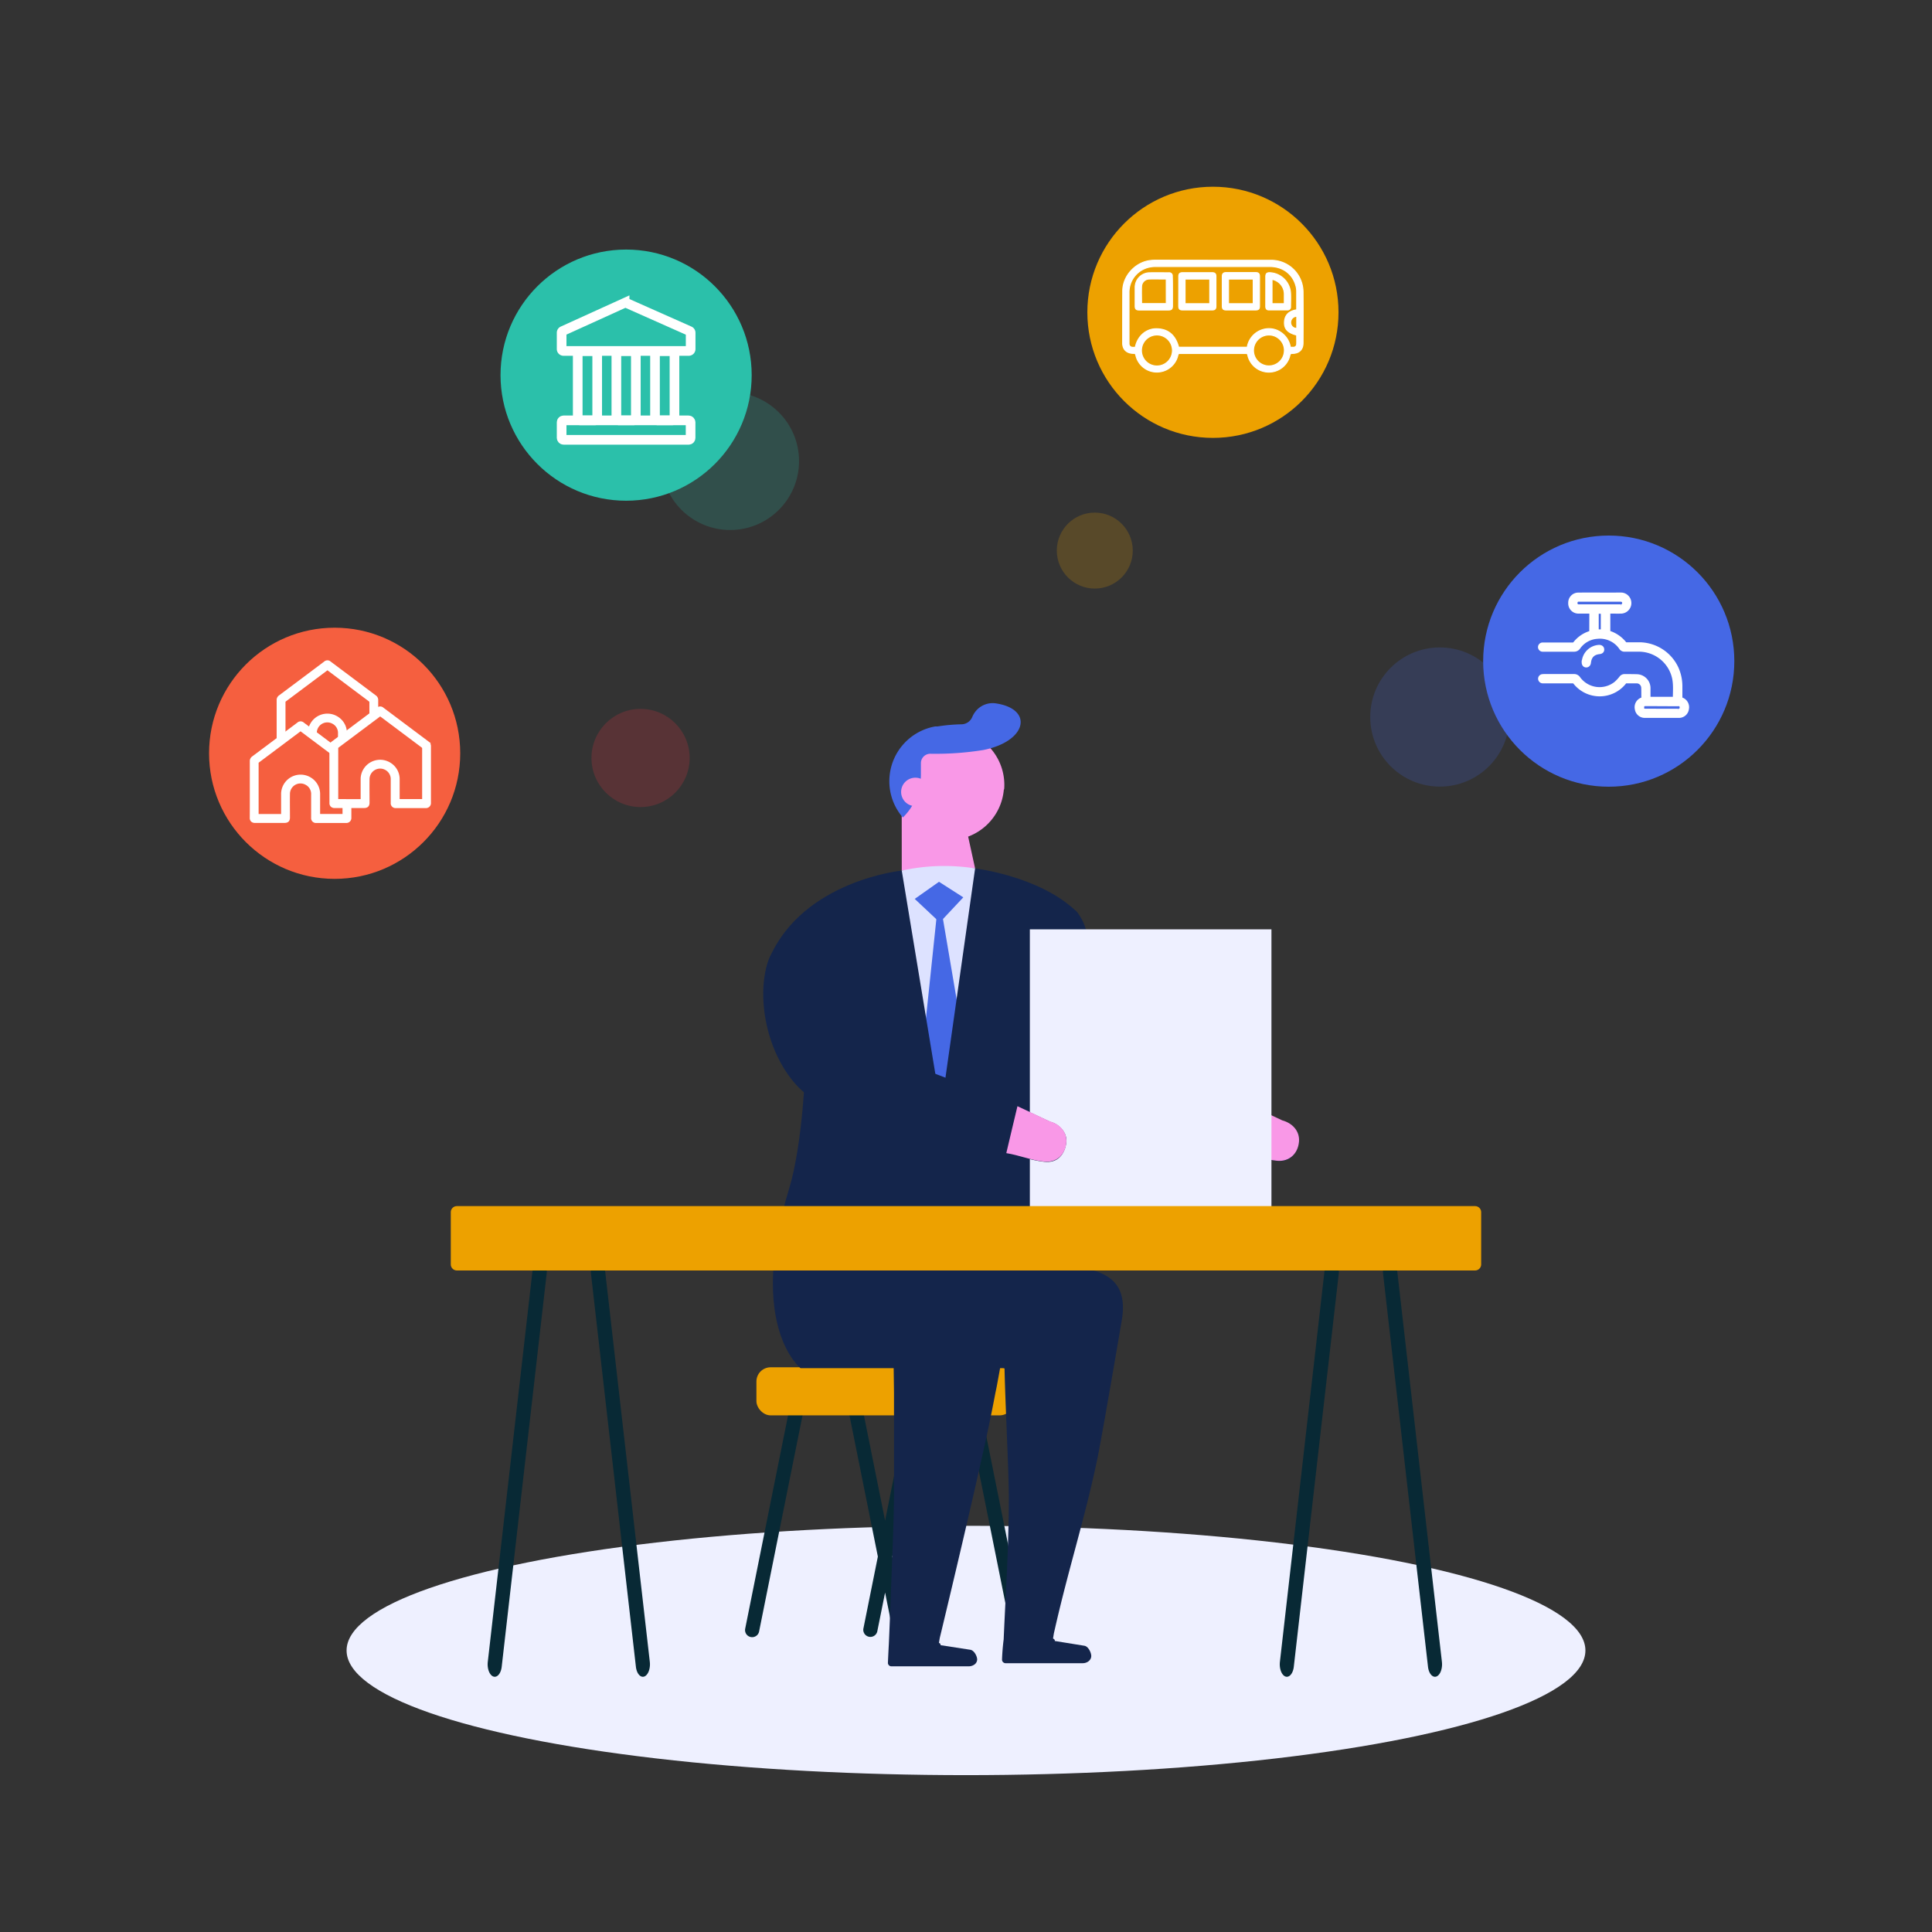 <svg xmlns="http://www.w3.org/2000/svg" viewBox="0 0 1000 1000"><rect x="0" y="0" width="1000" height="1000" fill="#333333" stroke="none"/><defs><style>.cls-1{fill:#eef0ff;}.cls-2{fill:#082935;}.cls-10,.cls-3{fill:#eda100;}.cls-4{fill:#f998e7;}.cls-5,.cls-8{fill:#4568e5;}.cls-6{fill:#14254b;}.cls-7{fill:#dde2ff;}.cls-10,.cls-11,.cls-8,.cls-9{isolation:isolate;opacity:0.2;}.cls-9{fill:#ed3242;}.cls-11,.cls-14{fill:#2bc0aa;}.cls-12,.cls-13,.cls-17{fill:#fff;}.cls-12,.cls-13,.cls-15,.cls-17{stroke:#fff;stroke-miterlimit:10;}.cls-12{stroke-width:2px;}.cls-13{stroke-width:0.5px;}.cls-15{fill:none;stroke-width:5px;}.cls-16{fill:#f55f3f;}</style></defs><g id="public"><ellipse class="cls-1" cx="500" cy="854.28" rx="320.61" ry="64.53"/><path class="cls-2" d="M413.28,724.51a3.7,3.7,0,0,0-4.33,2.88L385.71,843a3.67,3.67,0,0,0,7.2,1.45l23.24-115.61A3.68,3.68,0,0,0,413.28,724.51Z"/><path class="cls-2" d="M474.44,724.51a3.69,3.69,0,0,0-4.32,2.88l-12,59.68-12-59.68a3.67,3.67,0,1,0-7.19,1.45l15.45,76.85L446.88,843a3.67,3.67,0,0,0,7.19,1.45l4.05-20.14,4.05,20.14a3.67,3.67,0,0,0,3.6,2.94,3.58,3.58,0,0,0,.72-.07,3.67,3.67,0,0,0,2.88-4.32l-7.5-37.31,15.45-76.85A3.68,3.68,0,0,0,474.44,724.51Z"/><path class="cls-2" d="M530.54,843,507.29,727.39a3.67,3.67,0,1,0-7.2,1.45l23.25,115.61a3.66,3.66,0,0,0,3.59,2.94,3.61,3.61,0,0,0,.73-.07A3.67,3.67,0,0,0,530.54,843Z"/><rect class="cls-3" x="391.52" y="707.71" width="133.2" height="24.88" rx="7.35"/><polygon class="cls-4" points="466.73 419.78 466.75 450.62 504.71 449.49 499.68 426.48 466.73 419.78"/><path class="cls-4" d="M519.59,408.62a28.62,28.62,0,0,1-47.18,19.3,22.05,22.05,0,0,1-3.23-3.32,28.61,28.61,0,0,1,11.94-45,23.94,23.94,0,0,1,5.07-1.39h0a29.72,29.72,0,0,1,7.23-.5l1.8.21a28.61,28.61,0,0,1,24.53,30.66Z"/><path class="cls-5" d="M460.43,401.87A28.77,28.77,0,0,1,484.06,376h1.23a91.44,91.44,0,0,1,12.59-1.11,6.14,6.14,0,0,0,5.4-3.88,12.15,12.15,0,0,1,2.57-3.8,11.3,11.3,0,0,1,9.81-3.11c19.42,3,15.9,19.7-6.78,24.12a156.09,156.09,0,0,1-27.39,1.92,4.87,4.87,0,0,0-4.83,4.87v5.8a31.3,31.3,0,0,1-9.32,22.32h0a2.52,2.52,0,0,1-.41-.45A28.65,28.65,0,0,1,460.43,401.87Z"/><path class="cls-4" d="M481.12,410.46a7.36,7.36,0,1,1-6.78-7.9h.07a7.32,7.32,0,0,1,6.71,7.88Z"/><path class="cls-6" d="M518.64,859.1a1.87,1.87,0,0,0,2,1.77h39.74c2.46,0,4.45-1.66,4.45-3.71,0-1.74-1.47-4.94-3.51-5.31l-15.58-2.52c.45,0,.21-.41,0-.75a4.4,4.4,0,0,0-.69-.51l.41-2.52c.24-1.12.53-2.28.77-3.4,7-30.64,15-55.21,21.55-86.08,2.37-11,12.88-72.77,13-73.59,4-27.1-19.11-28.43-56.71-27.29-15.66.48-13.42,20.26-4.19,47.81,0,15.25,2.28,57.15,2.28,72.27,0,11.57-.37,23.11-.82,34.58-.29,7.76-1.23,24.37-1.84,38.7C518.89,853.24,518.72,857,518.64,859.1Z"/><path class="cls-6" d="M459.58,860.79a1.83,1.83,0,0,0,2,1.69h39.74a5.05,5.05,0,0,0,3.15-1,3.34,3.34,0,0,0,1.31-2.5c0-1.65-1.48-4.7-3.52-5.06l-15.57-2.4c.44,0,0-.39,0-.72a4.33,4.33,0,0,0-.7-.48l.41-2.41c.24-1.07.53-2.17.78-3.24,7-29.21,15-63,21.54-92.46q3.56-15.67,6.54-31.46c.41-1.85.78-3.73,1.1-5.58q1.8-9.54,3.32-19.12v-1.23c.53-3.5,1-7,1.51-10.45a14.48,14.48,0,0,1,.33-2.34c.53-4,1.06-8,1.51-12s.94-8.83,1.31-13.24c0-1.2,0-7.24.32-8.44v-2.14a.48.48,0,0,1,.37-.42v-8.25l-.78-.42c-2.28.71-.85-.84-.65-1.59-8.18-5-16.35-5.36-24.73-10-1.35-.74-2.82-1.43-4.09-2.17l-.74-.42-.81-.26c-3.4-1.17-6.75-2.28-10.26-3.25,0,0-4.09-.78-4.58-.84-2.57-.33-5.18-.59-7.85-.78-1.77-.13-3.53-.23-5.28-.29-2.39-.09-4.42,1.37-4.53,3.27v.2q.36,18,.81,36.19c0,5.61.25,11.23.41,16.85q.49,23.32.78,46.67v49.82c0,11-.37,22-.82,33-.28,7.4-1.22,33.62-1.84,47.28C459.83,855.21,459.66,858.75,459.58,860.79Z"/><path class="cls-7" d="M466.75,450.62a102.47,102.47,0,0,1,38-1.13l21.89,137.6L440.51,583S463.44,451.64,466.75,450.62Z"/><polygon class="cls-5" points="486.02 456.41 473.46 465.27 486.43 477.44 498.6 464.47 486.02 456.41"/><polygon class="cls-5" points="490.56 607.47 507.41 589.51 485.97 463.24 472.6 590.62 490.56 607.47"/><path class="cls-6" d="M416.94,550.68s-28.83-31.3-18.74-54.63c17.43-40.32,68.55-45.43,68.55-45.43L487.1,573.81l17.61-124.32s33.17,3.93,52.15,22c8.16,7.75-6.51,25.74-6.54,46.88L543.2,708.16H414.36s-27.73-21.75-6-92.6C415.72,591.59,416.94,550.68,416.94,550.68Z"/><path class="cls-6" d="M581.8,582.45c6.58,1.79,15.16,3.57,23.82,5.63s26.48,6.41,35,8.22,13.46,3.82,20.34,4.6,10.46-3.79,11.35-9.7c.83-5.49-3.94-10-8.24-11-11.56-5.47-3.6-1.6-19.23-9s-64.47-23.11-79.1-34.15c-4.24-21.39,3.63-52-8.89-65.61-3.28-3.56-44.69,16.16-42,26.37,5.63,21.52,1.2,45.19,17.88,63.45C544.26,573.88,564.3,577.7,581.8,582.45Z"/><path class="cls-4" d="M641.27,596.41c6.43,1,13.52,3.87,19.82,4.41s10.67-3.7,11.26-9.74c.55-5.61-3.42-9.77-8.66-11.18l-16.64-7.79C645.13,580.23,643.17,588.24,641.27,596.41Z"/><rect class="cls-1" x="533.05" y="481.02" width="125.05" height="146.49"/><path class="cls-6" d="M461.38,582.91c6.58,1.78,15.16,3.56,23.82,5.62s26.49,6.41,35,8.22,13.46,3.83,20.34,4.6,10.46-3.79,11.35-9.69c.83-5.49-3.94-10-8.24-11-11.56-5.47-3.6-1.6-19.22-9S460,548.55,445.33,537.52c-4.23-21.4,3.16-46.81-8.89-65.62-2.61-4.07-32.75,10.55-38.24,24.15-6.91,17.08-2.57,47.41,14.11,65.67C423.84,574.34,443.88,578.15,461.38,582.91Z"/><path class="cls-4" d="M520.86,596.86c6.43,1,13.51,3.87,19.82,4.41s10.66-3.7,11.25-9.73c.55-5.61-3.42-9.77-8.66-11.18l-16.64-7.79C524.72,580.68,522.75,588.69,520.86,596.86Z"/><path class="cls-2" d="M280.05,651.78c-2-.68-3.92,1.57-4.32,5.06L252.48,860.16c-.4,3.5.89,6.9,2.88,7.61a2.33,2.33,0,0,0,.73.12c1.71,0,3.24-2.12,3.59-5.18l23.25-203.32C283.32,655.89,282,652.49,280.05,651.78Z"/><path class="cls-2" d="M690,651.78c-2-.68-3.92,1.57-4.32,5.06L662.48,860.16c-.4,3.5.88,6.9,2.87,7.61a2.33,2.33,0,0,0,.73.12c1.71,0,3.24-2.12,3.59-5.18l23.25-203.32C693.32,655.89,692,652.49,690,651.78Z"/><path class="cls-2" d="M336.34,860.16,313.09,656.84c-.4-3.49-2.32-5.75-4.32-5.06s-3.27,4.11-2.87,7.61l23.24,203.32c.35,3.06,1.88,5.18,3.6,5.18a2.31,2.31,0,0,0,.72-.12C335.45,867.06,336.74,863.66,336.34,860.16Z"/><path class="cls-2" d="M746.33,860.16,723.08,656.84c-.4-3.49-2.32-5.75-4.32-5.06s-3.27,4.11-2.87,7.61l23.24,203.32c.35,3.06,1.88,5.18,3.6,5.18a2.27,2.27,0,0,0,.72-.12C745.44,867.06,746.73,863.66,746.33,860.16Z"/><path class="cls-3" d="M368.15,624.28H236.49a3.16,3.16,0,0,0-3.16,3.16v27a3.16,3.16,0,0,0,3.16,3.15h527a3.16,3.16,0,0,0,3.16-3.15v-27a3.16,3.16,0,0,0-3.16-3.16Z"/><circle class="cls-8" cx="745.25" cy="371.13" r="36.02"/><circle class="cls-9" cx="331.55" cy="392.32" r="25.41"/><circle class="cls-10" cx="566.66" cy="284.98" r="19.66"/><circle class="cls-11" cx="377.93" cy="238.67" r="35.66"/><circle class="cls-5" cx="832.68" cy="342.2" r="65"/><path class="cls-12" d="M823.64,316.6h-.94c-2,0-3.92,0-5.88,0a4.29,4.29,0,0,1-4.11-4.5,4.23,4.23,0,0,1,4.13-4.38c6.16-.05,12.31,0,18.46,0,1.4,0,2.8-.07,4.19,0a4.46,4.46,0,0,1-.18,8.87c-1.93.07-3.87,0-5.81,0h-1v10.76a16.85,16.85,0,0,1,8.5,5.79,1.18,1.18,0,0,0,.83.31c2.42,0,4.84,0,7.26,0A21.46,21.46,0,0,1,868,346.3a23,23,0,0,1,1.8,9.18c0,1.85,0,3.7,0,5.56,0,.48.08.75.62.94a4.32,4.32,0,0,1,2.76,5,4.17,4.17,0,0,1-4.27,3.6H851.44a4.17,4.17,0,0,1-4.25-3.54,4.28,4.28,0,0,1,2.62-5,1,1,0,0,0,.76-1.18c-.05-1.63,0-3.27-.07-4.91a3.38,3.38,0,0,0-3.27-3.25c-1.86,0-3.71,0-5.57,0a1.2,1.2,0,0,0-.77.41,16.33,16.33,0,0,1-25.76.05,1.46,1.46,0,0,0-1-.46q-7.5,0-15,0a5.93,5.93,0,0,1-.73,0,1.45,1.45,0,0,1-1.29-1.42,1.39,1.39,0,0,1,1.18-1.33,7.26,7.26,0,0,1,1-.06c5.11,0,10.22,0,15.33,0a2.69,2.69,0,0,1,2.43,1.23,13.46,13.46,0,0,0,19.27,2.6,19.78,19.78,0,0,0,2.7-2.86,2.19,2.19,0,0,1,1.76-.95c2.17,0,4.35,0,6.52.07a6.21,6.21,0,0,1,6,6.33c0,1.77,0,3.54,0,5.37h13.48c0-.06.08-.1.08-.14,0-3.65.37-7.31-.46-10.92a18.65,18.65,0,0,0-17.94-14.31c-2.53,0-5.06,0-7.58,0a2.06,2.06,0,0,1-1.84-.93,13.21,13.21,0,0,0-12.33-5.72,12.88,12.88,0,0,0-9.66,5.44,2.69,2.69,0,0,1-2.43,1.22c-5.16,0-10.32,0-15.48,0a7.06,7.06,0,0,1-.8,0,1.44,1.44,0,0,1-1.28-1.43,1.41,1.41,0,0,1,1.28-1.33,7.06,7.06,0,0,1,.8,0H814a1.34,1.34,0,0,0,1.21-.58,16.21,16.21,0,0,1,7.84-5.4l.55-.21Zm4.45-6.16h-10.8a1.49,1.49,0,0,0-1.65,1,1.65,1.65,0,0,0,1.71,2.36c4.3,0,8.59,0,12.89,0q4.32,0,8.62,0a1.52,1.52,0,0,0,1.5-.73,1.68,1.68,0,0,0-1.48-2.62Zm32,57.41h8.62a1.54,1.54,0,0,0,1.65-1.89,1.45,1.45,0,0,0-1.82-1.41l-.48,0c-5.56,0-11.11-.07-16.67-.05a1.49,1.49,0,0,0-1.18.62,3.36,3.36,0,0,0-.1,1.91c.15.62.79.79,1.44.79Zm-33.59-51.16v10.06h3.07V316.69Zm-6.83,26.09c0,1,.46,1.62,1.24,1.69s1.45-.49,1.56-1.47c.36-3.31,2.13-5.09,5.4-5.43,1-.11,1.52-.61,1.48-1.44s-.67-1.36-1.68-1.34A8.45,8.45,0,0,0,819.7,342.78Z"/><circle class="cls-3" cx="627.81" cy="161.65" r="65"/><path class="cls-13" d="M627.79,134.72H658a16.5,16.5,0,0,1,16.46,16.14c.09,8.89.05,17.78,0,26.68,0,3.42-2,5.39-5.58,5.41-.76,0-1.06.19-1.23,1a11.17,11.17,0,0,1-21.81-.18c-.12-.57-.31-.8-1-.8q-17.07,0-34.14,0c-.6,0-.84.17-1,.78a11.16,11.16,0,0,1-21.83,0c-.15-.71-.46-.83-1.1-.83-3,0-5-1.41-5.55-3.94a5.8,5.8,0,0,1-.14-1.37c0-9,0-18.08.05-27.12.07-7.66,6.48-14.68,14.11-15.63a21.2,21.2,0,0,1,2.76-.18Zm17.78,45a11.46,11.46,0,0,1,10.66-9.6,10.81,10.81,0,0,1,6.58,1.8,11.37,11.37,0,0,1,5.09,7.83c.6,0,1.12,0,1.63,0a1.65,1.65,0,0,0,1.62-1.43c.07-1.63,0-3.27,0-4.88-4.31-1.09-6.29-2.92-6.33-6.24,0-4.15,2.39-6.26,6.34-6.84,0-3.29,0-6.52,0-9.75a10.52,10.52,0,0,0-.31-2.3c-1.56-6.35-6.79-10.35-13.5-10.35q-29.54,0-59.08,0a14.86,14.86,0,0,0-2.5.16,13.31,13.31,0,0,0-11.39,13.49v25.64c0,.26,0,.52,0,.77a1.78,1.78,0,0,0,1.63,1.73c.54.05,1.09,0,1.61,0,1.38-6.52,6.26-9.5,10.55-9.59,6.5-.12,10.29,3.44,11.89,9.56Zm-54.76,1.64a8,8,0,0,0,16.05.09,8,8,0,1,0-16.05-.09Zm74,.13a8,8,0,1,0-8.16,7.9A8,8,0,0,0,664.79,181.47Zm6.38-17.77a3.2,3.2,0,0,0-3.13,3.49,3,3,0,0,0,3.13,2.74Z"/><path class="cls-13" d="M632.64,150.78c0-2.57,0-5.13,0-7.7,0-1.39.55-2,1.94-2H650c1.37,0,1.93.57,1.93,2V158.5c0,1.39-.54,1.94-1.95,1.94q-7.69,0-15.4,0c-1.4,0-1.93-.56-1.93-2C632.63,155.91,632.64,153.35,632.64,150.78Zm3.24,6.4h12.78V144.45H635.88Z"/><path class="cls-13" d="M610.11,150.75q0-3.85,0-7.7c0-1.34.56-1.92,1.88-1.92h15.49c1.33,0,1.9.57,1.9,1.91q0,7.74,0,15.49c0,1.34-.55,1.91-1.89,1.91q-7.75,0-15.5,0c-1.37,0-1.89-.58-1.9-2Zm3.29-6.3v12.72h12.76V144.45Z"/><path class="cls-13" d="M606.88,150.76c0,2.56,0,5.13,0,7.7,0,1.44-.54,2-2,2q-7.67,0-15.33,0c-1.44,0-2-.56-2-2,0-3.23,0-6.46,0-9.7a7.57,7.57,0,0,1,7.44-7.58c3.34-.06,6.69,0,10,0a1.6,1.6,0,0,1,1.8,1.83C606.89,145.56,606.88,148.16,606.88,150.76Zm-3.24-6.33c-3.07,0-6-.08-9,0a4,4,0,0,0-3.76,3.78c-.11,2.94,0,5.88,0,8.82,0,0,.06.08.09.11h12.69Z"/><path class="cls-13" d="M655.16,150.74V143.2c0-1.59.55-2.1,2.16-2.06A11.25,11.25,0,0,1,668,151.81c.1,2.31,0,4.62,0,6.93a1.52,1.52,0,0,1-1.59,1.68c-3.24,0-6.47,0-9.71,0-1.05,0-1.54-.64-1.55-1.79C655.15,156,655.16,153.37,655.16,150.74Zm3.25-6.13v12.56h6.35c0-1.74,0-3.41,0-5.08a8.08,8.08,0,0,0-.21-1.62A7.76,7.76,0,0,0,658.41,144.61Z"/><circle class="cls-14" cx="324.07" cy="194.17" r="65"/><rect class="cls-15" x="290.7" y="217.58" width="66.75" height="10.08" rx="1"/><path class="cls-15" d="M356.45,181.66H291.7a1,1,0,0,1-1-1v-8.44a1,1,0,0,1,.59-.91l32-14.54a1,1,0,0,1,.82,0l32.77,14.56a1,1,0,0,1,.6.91v8.43A1,1,0,0,1,356.45,181.66Z"/><rect class="cls-15" x="299.03" y="181.71" width="10.08" height="35.87" rx="1"/><rect class="cls-15" x="319.03" y="181.71" width="10.08" height="35.87" rx="1"/><rect class="cls-15" x="339.03" y="181.71" width="10.08" height="35.87" rx="1"/><circle class="cls-16" cx="173.21" cy="389.9" r="65"/><path class="cls-16" d="M195.3,362.47a2.33,2.33,0,0,0-1-2.05q-11.73-8.78-23.43-17.56a2,2,0,0,0-2.71,0q-11.7,8.77-23.42,17.55a2.38,2.38,0,0,0-1,2.1c0,4.85,0,9.7,0,14.54s0,9.8,0,14.7a2.09,2.09,0,0,0,.59,1.65,2.24,2.24,0,0,0,1.63.53h15.25c1.64,0,2.34-.7,2.34-2.33,0-4.09-.05-8.18,0-12.27a5.94,5.94,0,0,1,8.68-5.17,5.85,5.85,0,0,1,3.28,5.6v12a2,2,0,0,0,2.21,2.2c5.14,0,10.27,0,15.4,0a2.06,2.06,0,0,0,2.21-2.22Q195.26,377.09,195.3,362.47Z"/><path class="cls-17" d="M143.7,377c0-4.84,0-9.69,0-14.54a2.38,2.38,0,0,1,1-2.1q11.73-8.76,23.42-17.55a2,2,0,0,1,2.71,0q11.72,8.77,23.43,17.56a2.33,2.33,0,0,1,1,2.05q0,14.63,0,29.24a2.06,2.06,0,0,1-2.21,2.22c-5.13,0-10.26,0-15.4,0a2,2,0,0,1-2.21-2.2v-12a5.85,5.85,0,0,0-3.28-5.6,5.94,5.94,0,0,0-8.68,5.17c-.07,4.09,0,8.18,0,12.27,0,1.63-.7,2.33-2.34,2.33H145.91a2.24,2.24,0,0,1-1.63-.53,2.09,2.09,0,0,1-.59-1.65Q143.7,384.39,143.7,377Zm16.17,13.24c0-.17,0-.32,0-.47v-10.5a8.21,8.21,0,0,1,.09-1.21,9.6,9.6,0,0,1,14.73-6.63,9.42,9.42,0,0,1,4.37,8.24c0,3.33,0,6.66,0,10v.56H191.7v-.65q0-13,0-26a1.1,1.1,0,0,0-.51-1q-8.41-6.28-16.8-12.59l-4.9-3.67-.3.22q-10.78,8.09-21.57,16.15a.83.83,0,0,0-.35.77q0,13.1,0,26.21v.56Z"/><path class="cls-16" d="M181.4,394a2.36,2.36,0,0,0-1-2.06q-11.72-8.76-23.42-17.55a2,2,0,0,0-2.71,0q-11.72,8.79-23.43,17.56a2.39,2.39,0,0,0-1,2.1c0,4.85,0,9.69,0,14.54s0,9.8,0,14.69a2.09,2.09,0,0,0,.58,1.66,2.27,2.27,0,0,0,1.64.53h15.25c1.64,0,2.34-.69,2.34-2.32,0-4.09-.05-8.18,0-12.27a5.94,5.94,0,0,1,8.67-5.17,5.84,5.84,0,0,1,3.29,5.6v12a2,2,0,0,0,2.21,2.19c5.13,0,10.27,0,15.4,0a2.07,2.07,0,0,0,2.21-2.22Q181.37,408.65,181.4,394Z"/><path class="cls-17" d="M129.8,408.6c0-4.85,0-9.69,0-14.54a2.39,2.39,0,0,1,1-2.1q11.73-8.76,23.43-17.56a2,2,0,0,1,2.71,0q11.72,8.77,23.42,17.55a2.36,2.36,0,0,1,1,2.06q0,14.63,0,29.24a2.07,2.07,0,0,1-2.21,2.22c-5.13,0-10.27,0-15.4,0a2,2,0,0,1-2.21-2.19v-12a5.84,5.84,0,0,0-3.29-5.6,5.94,5.94,0,0,0-8.67,5.17c-.07,4.09,0,8.18,0,12.27,0,1.63-.7,2.32-2.34,2.32H132a2.27,2.27,0,0,1-1.64-.53,2.09,2.09,0,0,1-.58-1.66C129.81,418.4,129.8,413.5,129.8,408.6ZM146,421.84c0-.18,0-.32,0-.47,0-3.5,0-7,0-10.5a8.11,8.11,0,0,1,.09-1.21A9.6,9.6,0,0,1,160.82,403a9.47,9.47,0,0,1,4.37,8.25c0,3.33,0,6.66,0,10v.56h12.6v-.64q0-13,0-26a1.09,1.09,0,0,0-.51-1q-8.42-6.29-16.81-12.59l-4.89-3.67-.31.22q-10.78,8.07-21.57,16.15a.81.81,0,0,0-.34.77v26.77Z"/><path class="cls-16" d="M222.63,386.31a2.33,2.33,0,0,0-1-2.05L198.19,366.7a2,2,0,0,0-2.71,0q-11.72,8.78-23.43,17.55a2.37,2.37,0,0,0-1,2.1c0,4.85,0,9.7,0,14.54v14.7a2.05,2.05,0,0,0,.58,1.65,2.26,2.26,0,0,0,1.64.53H188.5c1.63,0,2.33-.7,2.33-2.33,0-4.09,0-8.18,0-12.27a6,6,0,0,1,8.68-5.17,5.88,5.88,0,0,1,3.29,5.6v12a2,2,0,0,0,2.21,2.2c5.13,0,10.26,0,15.4,0a2.07,2.07,0,0,0,2.21-2.22Q222.6,400.93,222.63,386.31Z"/><path class="cls-17" d="M171,400.88c0-4.84,0-9.69,0-14.54a2.37,2.37,0,0,1,1-2.1q11.73-8.76,23.43-17.55a2,2,0,0,1,2.71,0q11.7,8.78,23.42,17.55a2.36,2.36,0,0,1,1,2.06q0,14.63,0,29.24a2.07,2.07,0,0,1-2.21,2.22c-5.14,0-10.27,0-15.4,0a2,2,0,0,1-2.21-2.2v-12a5.88,5.88,0,0,0-3.29-5.6,6,6,0,0,0-8.68,5.17c-.06,4.09,0,8.18,0,12.27,0,1.63-.7,2.33-2.33,2.33H173.25a2.26,2.26,0,0,1-1.64-.53,2.05,2.05,0,0,1-.58-1.65Zm16.17,13.24c0-.17,0-.32,0-.47,0-3.5,0-7,0-10.5a8.21,8.21,0,0,1,.09-1.21,9.6,9.6,0,0,1,14.73-6.63,9.45,9.45,0,0,1,4.37,8.24c0,3.33,0,6.66,0,10v.56H219v-.65q0-13,0-26a1.06,1.06,0,0,0-.51-1l-16.8-12.59-4.9-3.67-.3.22q-10.78,8.08-21.57,16.15a.85.85,0,0,0-.35.77q0,13.09,0,26.21v.56Z"/></g></svg>